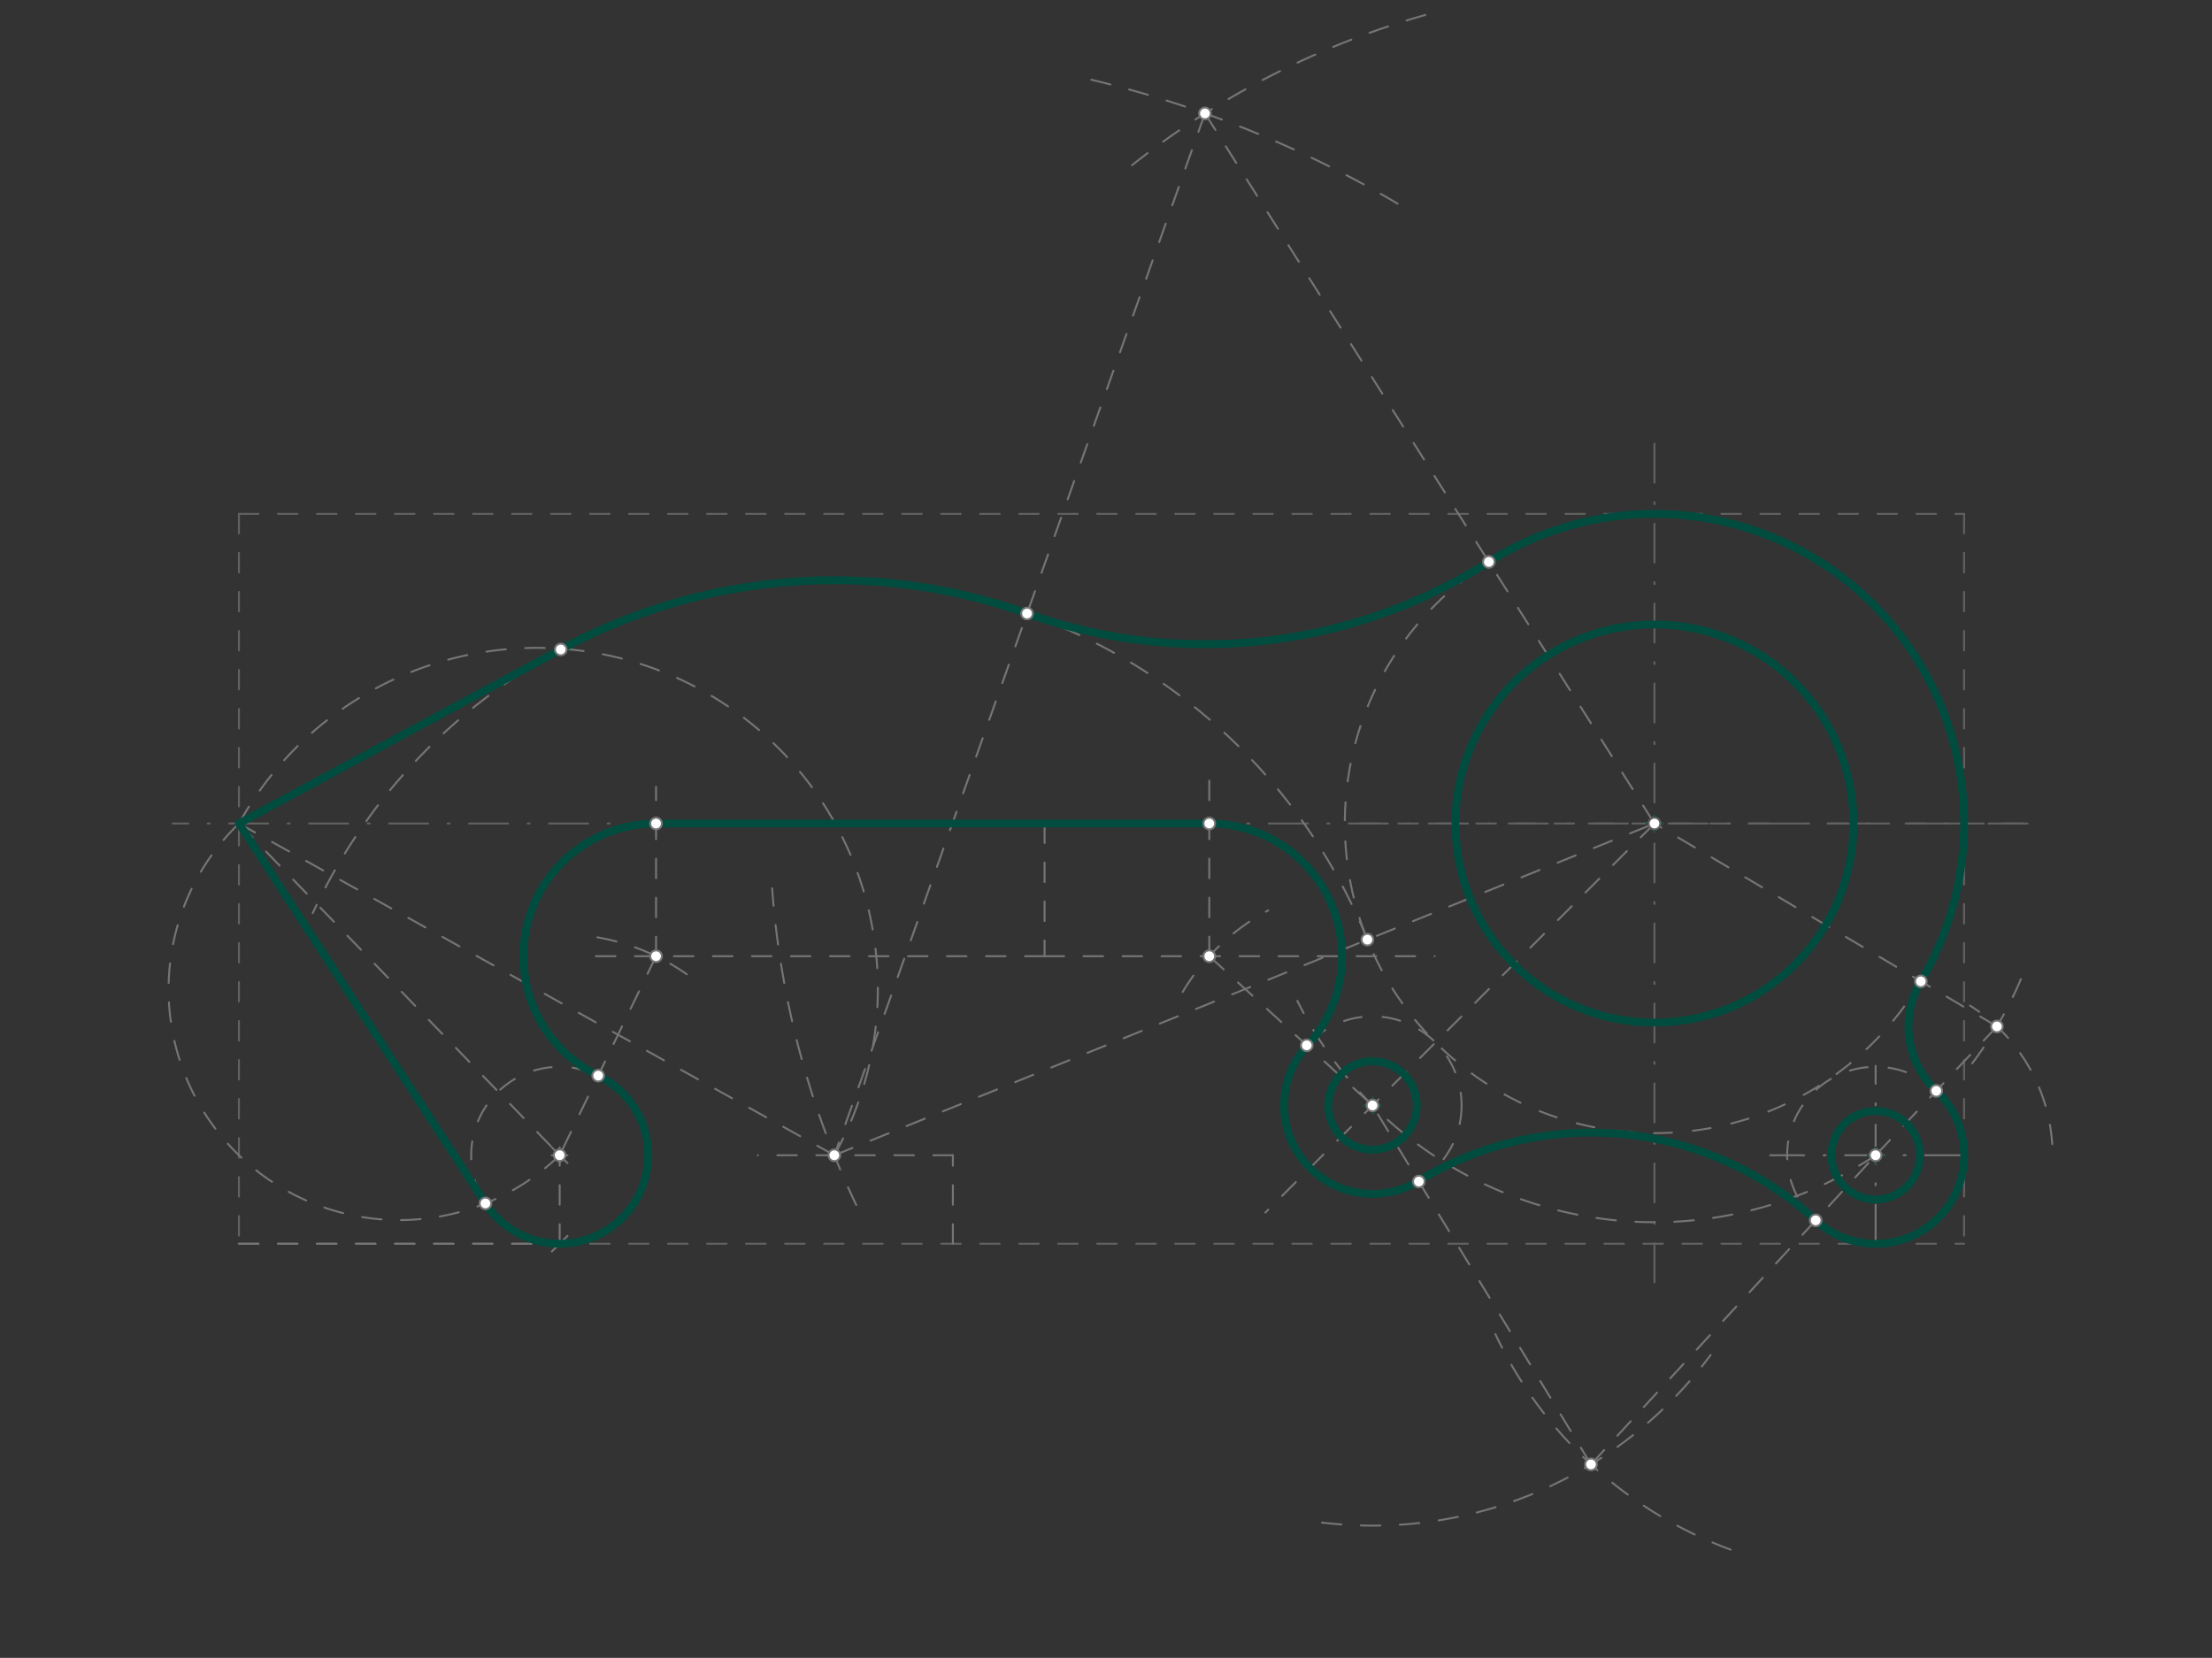<svg xmlns="http://www.w3.org/2000/svg" class="svg--816" height="100%" preserveAspectRatio="xMidYMid meet" viewBox="0 0 1134 850" width="100%"><rect x="0" y="0" width="1134" height="850" fill="#333333" stroke="none"/><defs><marker id="marker-arrow" markerHeight="16" markerUnits="userSpaceOnUse" markerWidth="24" orient="auto-start-reverse" refX="24" refY="4" viewBox="0 0 24 8"><path d="M 0 0 L 24 4 L 0 8 z" stroke="inherit"></path></marker></defs><g class="aux-layer--949"></g><g class="main-layer--75a"><g class="element--733"><line stroke="#616161" stroke-dasharray="10" stroke-linecap="round" stroke-width="1" x1="122.5" x2="1006.909" y1="263.469" y2="263.469"></line></g><g class="element--733"><line stroke="#616161" stroke-dasharray="10" stroke-linecap="round" stroke-width="1" x1="122.5" x2="122.5" y1="263.469" y2="637.642"></line></g><g class="element--733"><line stroke="#616161" stroke-dasharray="10" stroke-linecap="round" stroke-width="1" x1="1006.909" x2="1006.909" y1="263.469" y2="637.642"></line></g><g class="element--733"><line stroke="#616161" stroke-dasharray="10" stroke-linecap="round" stroke-width="1" x1="122.5" x2="1006.909" y1="637.642" y2="637.642"></line></g><g class="element--733"><line stroke="#616161" stroke-dasharray="10" stroke-linecap="round" stroke-width="1" x1="1006.909" x2="690.5" y1="422.209" y2="422.209"></line></g><g class="element--733"><line stroke="#616161" stroke-dasharray="10" stroke-linecap="round" stroke-width="1" x1="1006.909" x2="1039.5" y1="422.209" y2="422.209"></line></g><g class="element--733"><line stroke="#616161" stroke-dasharray="20, 10, 1, 10" stroke-linecap="round" stroke-width="1" x1="1039.5" x2="88.5" y1="422.209" y2="422.209"></line></g><g class="element--733"><line stroke="#616161" stroke-dasharray="20, 10, 1, 10" stroke-linecap="round" stroke-width="1" x1="848.169" x2="848.169" y1="227.469" y2="662.469"></line></g><g class="element--733"><g class="center--a87"><line x1="844.169" y1="422.209" x2="852.169" y2="422.209" stroke="#616161" stroke-width="1" stroke-linecap="round"></line><line x1="848.169" y1="418.209" x2="848.169" y2="426.209" stroke="#616161" stroke-width="1" stroke-linecap="round"></line><circle class="hit--87b" cx="848.169" cy="422.209" r="4" stroke="none" fill="transparent"></circle></g><circle cx="848.169" cy="422.209" fill="none" r="102.047" stroke="#616161" stroke-dasharray="none" stroke-width="1"></circle></g><g class="element--733"><g class="center--a87"><line x1="844.169" y1="422.209" x2="852.169" y2="422.209" stroke="#757575" stroke-width="1" stroke-linecap="round"></line><line x1="848.169" y1="418.209" x2="848.169" y2="426.209" stroke="#757575" stroke-width="1" stroke-linecap="round"></line><circle class="hit--87b" cx="848.169" cy="422.209" r="4" stroke="none" fill="transparent"></circle></g><circle cx="848.169" cy="422.209" fill="none" r="158.74" stroke="#757575" stroke-dasharray="10" stroke-width="1"></circle></g><g class="element--733"><line stroke="#757575" stroke-dasharray="20, 10, 1, 10" stroke-linecap="round" stroke-width="1" x1="961.555" x2="961.555" y1="637.642" y2="546.469"></line></g><g class="element--733"><line stroke="#757575" stroke-dasharray="20, 10, 1, 10" stroke-linecap="round" stroke-width="1" x1="1006.909" x2="907.5" y1="592.288" y2="592.288"></line></g><g class="element--733"><g class="center--a87"><line x1="957.555" y1="592.288" x2="965.555" y2="592.288" stroke="#757575" stroke-width="1" stroke-linecap="round"></line><line x1="961.555" y1="588.288" x2="961.555" y2="596.288" stroke="#757575" stroke-width="1" stroke-linecap="round"></line><circle class="hit--87b" cx="961.555" cy="592.288" r="4" stroke="none" fill="transparent"></circle></g><circle cx="961.555" cy="592.288" fill="none" r="45.354" stroke="#757575" stroke-dasharray="10" stroke-width="1"></circle></g><g class="element--733"><path d="M 1052.083 586.558 A 90.709 90.709 0 0 0 1009.996 515.596" fill="none" stroke="#757575" stroke-dasharray="10" stroke-linecap="round" stroke-width="1"></path></g><g class="element--733"><path d="M 1036.014 502.014 A 204.094 204.094 0 0 1 1010.571 545.822" fill="none" stroke="#757575" stroke-dasharray="10" stroke-linecap="round" stroke-width="1"></path></g><g class="element--733"><line stroke="#757575" stroke-dasharray="10" stroke-linecap="round" stroke-width="1" x1="1023.749" x2="848.169" y1="526.258" y2="422.209"></line></g><g class="element--733"><line stroke="#757575" stroke-dasharray="10" stroke-linecap="round" stroke-width="1" x1="1023.749" x2="961.555" y1="526.258" y2="592.288"></line></g><g class="element--733"><path d="M 984.732 503.136 A 45.354 45.354 0 0 0 992.652 559.273" fill="none" stroke="#757575" stroke-dasharray="none" stroke-linecap="round" stroke-width="1"></path></g><g class="element--733"><line stroke="#757575" stroke-dasharray="10" stroke-linecap="round" stroke-width="1" x1="848.169" x2="648.705" y1="422.209" y2="621.673"></line></g><g class="element--733"><path d="M 961.555 592.288 A 204.409 204.409 0 0 1 665.109 513.16" fill="none" stroke="#757575" stroke-dasharray="10" stroke-linecap="round" stroke-width="1"></path></g><g class="element--733"><g class="center--a87"><line x1="699.63" y1="566.748" x2="707.63" y2="566.748" stroke="#757575" stroke-width="1" stroke-linecap="round"></line><line x1="703.63" y1="562.748" x2="703.63" y2="570.748" stroke="#757575" stroke-width="1" stroke-linecap="round"></line><circle class="hit--87b" cx="703.63" cy="566.748" r="4" stroke="none" fill="transparent"></circle></g><circle cx="703.63" cy="566.748" fill="none" r="45.669" stroke="#757575" stroke-dasharray="10" stroke-width="1"></circle></g><g class="element--733"><path d="M 677.724 780.618 A 215.433 215.433 0 0 0 876.952 694.697" fill="none" stroke="#757575" stroke-dasharray="10" stroke-linecap="round" stroke-width="1"></path></g><g class="element--733"><path d="M 887.227 794.492 A 215.433 215.433 0 0 1 766.64 684.046" fill="none" stroke="#757575" stroke-dasharray="10" stroke-linecap="round" stroke-width="1"></path></g><g class="element--733"><line stroke="#757575" stroke-dasharray="10" stroke-linecap="round" stroke-width="1" x1="815.635" x2="703.63" y1="750.776" y2="566.748"></line></g><g class="element--733"><line stroke="#757575" stroke-dasharray="10" stroke-linecap="round" stroke-width="1" x1="815.635" x2="961.555" y1="750.776" y2="592.288"></line></g><g class="element--733"><path d="M 930.835 625.654 A 170.079 170.079 0 0 0 727.21 605.491" fill="none" stroke="#757575" stroke-dasharray="none" stroke-linecap="round" stroke-width="1"></path></g><g class="element--733"><path d="M 930.835 625.654 A 45.354 45.354 0 0 0 992.652 559.273" fill="none" stroke="#757575" stroke-dasharray="none" stroke-linecap="round" stroke-width="1"></path></g><g class="element--733"><line stroke="#757575" stroke-dasharray="10" stroke-linecap="round" stroke-width="1" x1="535.5" x2="535.5" y1="422.209" y2="490.24"></line></g><g class="element--733"><line stroke="#757575" stroke-dasharray="10" stroke-linecap="round" stroke-width="1" x1="535.5" x2="735.5" y1="490.24" y2="490.24"></line></g><g class="element--733"><path d="M 606.312 508.563 A 113.386 113.386 0 0 1 650.184 466.749" fill="none" stroke="#757575" stroke-dasharray="10" stroke-linecap="round" stroke-width="1"></path></g><g class="element--733"><line stroke="#757575" stroke-dasharray="10" stroke-linecap="round" stroke-width="1" x1="619.947" x2="703.63" y1="490.24" y2="566.748"></line></g><g class="element--733"><line stroke="#757575" stroke-dasharray="10" stroke-linecap="round" stroke-width="1" x1="619.947" x2="619.947" y1="490.24" y2="399.469"></line></g><g class="element--733"><path d="M 619.947 422.209 A 68.031 68.031 0 0 1 670.157 536.145" fill="none" stroke="#757575" stroke-dasharray="none" stroke-linecap="round" stroke-width="1"></path></g><g class="element--733"><path d="M 727.21 605.491 A 45.354 45.354 0 0 1 673.072 533.234" fill="none" stroke="#757575" stroke-dasharray="none" stroke-linecap="round" stroke-width="1"></path></g><g class="element--733"><path d="M 438.955 617.773 A 453.543 453.543 0 0 1 395.844 455.432" fill="none" stroke="#757575" stroke-dasharray="10" stroke-linecap="round" stroke-width="1"></path></g><g class="element--733"><line stroke="#757575" stroke-dasharray="10" stroke-linecap="round" stroke-width="1" x1="488.5" x2="488.5" y1="637.642" y2="592.288"></line></g><g class="element--733"><line stroke="#757575" stroke-dasharray="10" stroke-linecap="round" stroke-width="1" x1="488.5" x2="388.5" y1="592.288" y2="592.288"></line></g><g class="element--733"><line stroke="#757575" stroke-dasharray="10" stroke-linecap="round" stroke-width="1" x1="427.723" x2="848.169" y1="592.288" y2="422.209"></line></g><g class="element--733"><path d="M 701.013 481.736 A 294.803 294.803 0 0 0 160.348 468.113" fill="none" stroke="#757575" stroke-dasharray="10" stroke-linecap="round" stroke-width="1"></path></g><g class="element--733"><path d="M 580.378 84.669 A 430.866 430.866 0 0 1 735.99 6.202" fill="none" stroke="#757575" stroke-dasharray="10" stroke-linecap="round" stroke-width="1"></path></g><g class="element--733"><path d="M 559.489 40.884 A 566.929 566.929 0 0 1 720.751 106.959" fill="none" stroke="#757575" stroke-dasharray="10" stroke-linecap="round" stroke-width="1"></path></g><g class="element--733"><line stroke="#757575" stroke-dasharray="10" stroke-linecap="round" stroke-width="1" x1="617.727" x2="427.723" y1="58.146" y2="592.288"></line></g><g class="element--733"><line stroke="#757575" stroke-dasharray="10" stroke-linecap="round" stroke-width="1" x1="617.727" x2="848.169" y1="58.146" y2="422.209"></line></g><g class="element--733"><path d="M 984.732 503.136 A 158.74 158.74 0 0 0 763.269 288.08" fill="none" stroke="#757575" stroke-dasharray="none" stroke-linecap="round" stroke-width="1"></path></g><g class="element--733"><path d="M 763.269 288.08 A 272.126 272.126 0 0 1 526.525 314.534" fill="none" stroke="#757575" stroke-dasharray="none" stroke-linecap="round" stroke-width="1"></path></g><g class="element--733"><line stroke="#757575" stroke-dasharray="10" stroke-linecap="round" stroke-width="1" x1="427.723" x2="122.5" y1="592.288" y2="422.209"></line></g><g class="element--733"><path d="M 122.5 422.209 A 174.706 174.706 0 1 1 427.723 592.288" fill="none" stroke="#757575" stroke-dasharray="10" stroke-linecap="round" stroke-width="1"></path></g><g class="element--733"><path d="M 526.525 314.534 A 294.803 294.803 0 0 0 287.477 332.981" fill="none" stroke="#757575" stroke-dasharray="none" stroke-linecap="round" stroke-width="1"></path></g><g class="element--733"><line stroke="#757575" stroke-dasharray="none" stroke-linecap="round" stroke-width="1" x1="287.477" x2="122.5" y1="332.981" y2="422.209"></line></g><g class="element--733"><line stroke="#757575" stroke-dasharray="10" stroke-linecap="round" stroke-width="1" x1="122.5" x2="286.909" y1="637.642" y2="637.642"></line><path d="M290.909,633.642 l-8,8" stroke="#757575" stroke-linecap="round" stroke-width="1" transform="rotate(180, 286.909, 637.642)"></path></g><g class="element--733"><line stroke="#757575" stroke-dasharray="10" stroke-linecap="round" stroke-width="1" x1="286.909" x2="286.909" y1="637.642" y2="592.288"></line><path d="M290.909,588.288 l-8,8" stroke="#757575" stroke-linecap="round" stroke-width="1" transform="rotate(90, 286.909, 592.288)"></path></g><g class="element--733"><g class="center--a87"><line x1="282.909" y1="592.288" x2="290.909" y2="592.288" stroke="#757575" stroke-width="1" stroke-linecap="round"></line><line x1="286.909" y1="588.288" x2="286.909" y2="596.288" stroke="#757575" stroke-width="1" stroke-linecap="round"></line><circle class="hit--87b" cx="286.909" cy="592.288" r="4" stroke="none" fill="transparent"></circle></g><circle cx="286.909" cy="592.288" fill="none" r="45.354" stroke="#757575" stroke-dasharray="10" stroke-width="1"></circle></g><g class="element--733"><line stroke="#757575" stroke-dasharray="10" stroke-linecap="round" stroke-width="1" x1="535.5" x2="301.5" y1="490.24" y2="490.24"></line></g><g class="element--733"><path d="M 306.235 480.561 A 113.386 113.386 0 0 1 358.601 504.443" fill="none" stroke="#757575" stroke-dasharray="10" stroke-linecap="round" stroke-width="1"></path></g><g class="element--733"><line stroke="#757575" stroke-dasharray="10" stroke-linecap="round" stroke-width="1" x1="336.333" x2="286.909" y1="490.24" y2="592.288"></line></g><g class="element--733"><line stroke="#757575" stroke-dasharray="10" stroke-linecap="round" stroke-width="1" x1="336.333" x2="336.333" y1="490.24" y2="403.469"></line></g><g class="element--733"><line stroke="#757575" stroke-dasharray="none" stroke-linecap="round" stroke-width="1" x1="619.947" x2="336.333" y1="422.209" y2="422.209"></line></g><g class="element--733"><path d="M 336.333 422.209 A 68.031 68.031 0 0 0 306.679 551.469" fill="none" stroke="#757575" stroke-dasharray="none" stroke-linecap="round" stroke-width="1"></path></g><g class="element--733"><line stroke="#757575" stroke-dasharray="10" stroke-linecap="round" stroke-width="1" x1="122.5" x2="286.909" y1="422.209" y2="592.288"></line></g><g class="element--733"><path d="M 286.909 592.288 A 118.276 118.276 0 0 1 122.5 422.209" fill="none" stroke="#757575" stroke-dasharray="10" stroke-linecap="round" stroke-width="1"></path></g><g class="element--733"><path d="M 306.679 551.469 A 45.354 45.354 0 1 1 248.861 616.973" fill="none" stroke="#757575" stroke-dasharray="none" stroke-linecap="round" stroke-width="1"></path></g><g class="element--733"><line stroke="#757575" stroke-dasharray="none" stroke-linecap="round" stroke-width="1" x1="248.861" x2="122.5" y1="616.973" y2="422.209"></line></g><g class="element--733"><line stroke="#004D40" stroke-dasharray="none" stroke-linecap="round" stroke-width="4" x1="122.5" x2="287.477" y1="422.209" y2="332.981"></line></g><g class="element--733"><path d="M 287.477 332.981 A 294.803 294.803 0 0 1 526.525 314.534" fill="none" stroke="#004D40" stroke-dasharray="none" stroke-linecap="round" stroke-width="4"></path></g><g class="element--733"><path d="M 526.525 314.534 A 272.126 272.126 0 0 0 763.269 288.08" fill="none" stroke="#004D40" stroke-dasharray="none" stroke-linecap="round" stroke-width="4"></path></g><g class="element--733"><path d="M 763.269 288.08 A 158.74 158.74 0 0 1 984.732 503.136" fill="none" stroke="#004D40" stroke-dasharray="none" stroke-linecap="round" stroke-width="4"></path></g><g class="element--733"><path d="M 984.732 503.136 A 45.354 45.354 0 0 0 992.652 559.273" fill="none" stroke="#004D40" stroke-dasharray="none" stroke-linecap="round" stroke-width="4"></path></g><g class="element--733"><path d="M 992.652 559.273 A 45.354 45.354 0 0 1 930.835 625.654" fill="none" stroke="#004D40" stroke-dasharray="none" stroke-linecap="round" stroke-width="4"></path></g><g class="element--733"><path d="M 930.835 625.654 A 170.079 170.079 0 0 0 727.21 605.491" fill="none" stroke="#004D40" stroke-dasharray="none" stroke-linecap="round" stroke-width="4"></path></g><g class="element--733"><path d="M 727.21 605.491 A 45.354 45.354 0 0 1 670.157 536.145" fill="none" stroke="#004D40" stroke-dasharray="none" stroke-linecap="round" stroke-width="4"></path></g><g class="element--733"><path d="M 670.157 536.145 A 68.031 68.031 0 0 0 619.947 422.209" fill="none" stroke="#004D40" stroke-dasharray="none" stroke-linecap="round" stroke-width="4"></path></g><g class="element--733"><line stroke="#004D40" stroke-dasharray="none" stroke-linecap="round" stroke-width="4" x1="619.947" x2="336.333" y1="422.209" y2="422.209"></line></g><g class="element--733"><path d="M 336.333 422.209 A 68.031 68.031 0 0 0 306.679 551.469" fill="none" stroke="#004D40" stroke-dasharray="none" stroke-linecap="round" stroke-width="4"></path></g><g class="element--733"><path d="M 306.679 551.469 A 45.354 45.354 0 1 1 248.861 616.973" fill="none" stroke="#004D40" stroke-dasharray="none" stroke-linecap="round" stroke-width="4"></path></g><g class="element--733"><line stroke="#004D40" stroke-dasharray="none" stroke-linecap="round" stroke-width="4" x1="248.861" x2="122.5" y1="616.973" y2="422.209"></line></g><g class="element--733"><g class="center--a87"><line x1="844.169" y1="422.209" x2="852.169" y2="422.209" stroke="#004D40" stroke-width="1" stroke-linecap="round"></line><line x1="848.169" y1="418.209" x2="848.169" y2="426.209" stroke="#004D40" stroke-width="1" stroke-linecap="round"></line><circle class="hit--87b" cx="848.169" cy="422.209" r="4" stroke="none" fill="transparent"></circle></g><circle cx="848.169" cy="422.209" fill="none" r="102.047" stroke="#004D40" stroke-dasharray="none" stroke-width="4"></circle></g><g class="element--733"><g class="center--a87"><line x1="699.63" y1="566.748" x2="707.63" y2="566.748" stroke="#004D40" stroke-width="1" stroke-linecap="round"></line><line x1="703.63" y1="562.748" x2="703.63" y2="570.748" stroke="#004D40" stroke-width="1" stroke-linecap="round"></line><circle class="hit--87b" cx="703.63" cy="566.748" r="4" stroke="none" fill="transparent"></circle></g><circle cx="703.63" cy="566.748" fill="none" r="22.677" stroke="#004D40" stroke-dasharray="none" stroke-width="4"></circle></g><g class="element--733"><g class="center--a87"><line x1="957.555" y1="592.288" x2="965.555" y2="592.288" stroke="#004D40" stroke-width="1" stroke-linecap="round"></line><line x1="961.555" y1="588.288" x2="961.555" y2="596.288" stroke="#004D40" stroke-width="1" stroke-linecap="round"></line><circle class="hit--87b" cx="961.555" cy="592.288" r="4" stroke="none" fill="transparent"></circle></g><circle cx="961.555" cy="592.288" fill="none" r="22.677" stroke="#004D40" stroke-dasharray="none" stroke-width="4"></circle></g><g class="element--733"><circle cx="848.169" cy="422.209" r="3" stroke="#616161" stroke-width="1" fill="#ffffff"></circle>}</g><g class="element--733"><circle cx="1023.749" cy="526.258" r="3" stroke="#757575" stroke-width="1" fill="#ffffff"></circle>}</g><g class="element--733"><circle cx="984.732" cy="503.136" r="3" stroke="#757575" stroke-width="1" fill="#ffffff"></circle>}</g><g class="element--733"><circle cx="961.555" cy="592.288" r="3" stroke="#757575" stroke-width="1" fill="#ffffff"></circle>}</g><g class="element--733"><circle cx="992.652" cy="559.273" r="3" stroke="#757575" stroke-width="1" fill="#ffffff"></circle>}</g><g class="element--733"><circle cx="703.63" cy="566.748" r="3" stroke="#757575" stroke-width="1" fill="#ffffff"></circle>}</g><g class="element--733"><circle cx="815.635" cy="750.776" r="3" stroke="#757575" stroke-width="1" fill="#ffffff"></circle>}</g><g class="element--733"><circle cx="727.374" cy="605.76" r="3" stroke="#757575" stroke-width="1" fill="#ffffff"></circle>}</g><g class="element--733"><circle cx="930.835" cy="625.654" r="3" stroke="#757575" stroke-width="1" fill="#ffffff"></circle>}</g><g class="element--733"><circle cx="619.947" cy="490.24" r="3" stroke="#757575" stroke-width="1" fill="#ffffff"></circle>}</g><g class="element--733"><circle cx="669.924" cy="535.933" r="3" stroke="#757575" stroke-width="1" fill="#ffffff"></circle>}</g><g class="element--733"><circle cx="619.947" cy="422.209" r="3" stroke="#757575" stroke-width="1" fill="#ffffff"></circle>}</g><g class="element--733"><circle cx="427.723" cy="592.288" r="3" stroke="#757575" stroke-width="1" fill="#ffffff"></circle>}</g><g class="element--733"><circle cx="701.013" cy="481.736" r="3" stroke="#757575" stroke-width="1" fill="#ffffff"></circle>}</g><g class="element--733"><circle cx="617.727" cy="58.146" r="3" stroke="#757575" stroke-width="1" fill="#ffffff"></circle>}</g><g class="element--733"><circle cx="526.525" cy="314.534" r="3" stroke="#757575" stroke-width="1" fill="#ffffff"></circle>}</g><g class="element--733"><circle cx="763.269" cy="288.08" r="3" stroke="#757575" stroke-width="1" fill="#ffffff"></circle>}</g><g class="element--733"><circle cx="287.477" cy="332.981" r="3" stroke="#757575" stroke-width="1" fill="#ffffff"></circle>}</g><g class="element--733"><circle cx="286.909" cy="592.288" r="3" stroke="#757575" stroke-width="1" fill="#ffffff"></circle>}</g><g class="element--733"><circle cx="336.333" cy="490.24" r="3" stroke="#757575" stroke-width="1" fill="#ffffff"></circle>}</g><g class="element--733"><circle cx="306.679" cy="551.469" r="3" stroke="#757575" stroke-width="1" fill="#ffffff"></circle>}</g><g class="element--733"><circle cx="336.333" cy="422.209" r="3" stroke="#757575" stroke-width="1" fill="#ffffff"></circle>}</g><g class="element--733"><circle cx="248.861" cy="616.973" r="3" stroke="#757575" stroke-width="1" fill="#ffffff"></circle>}</g></g><g class="snaps-layer--ac6"></g><g class="temp-layer--52d"></g></svg>